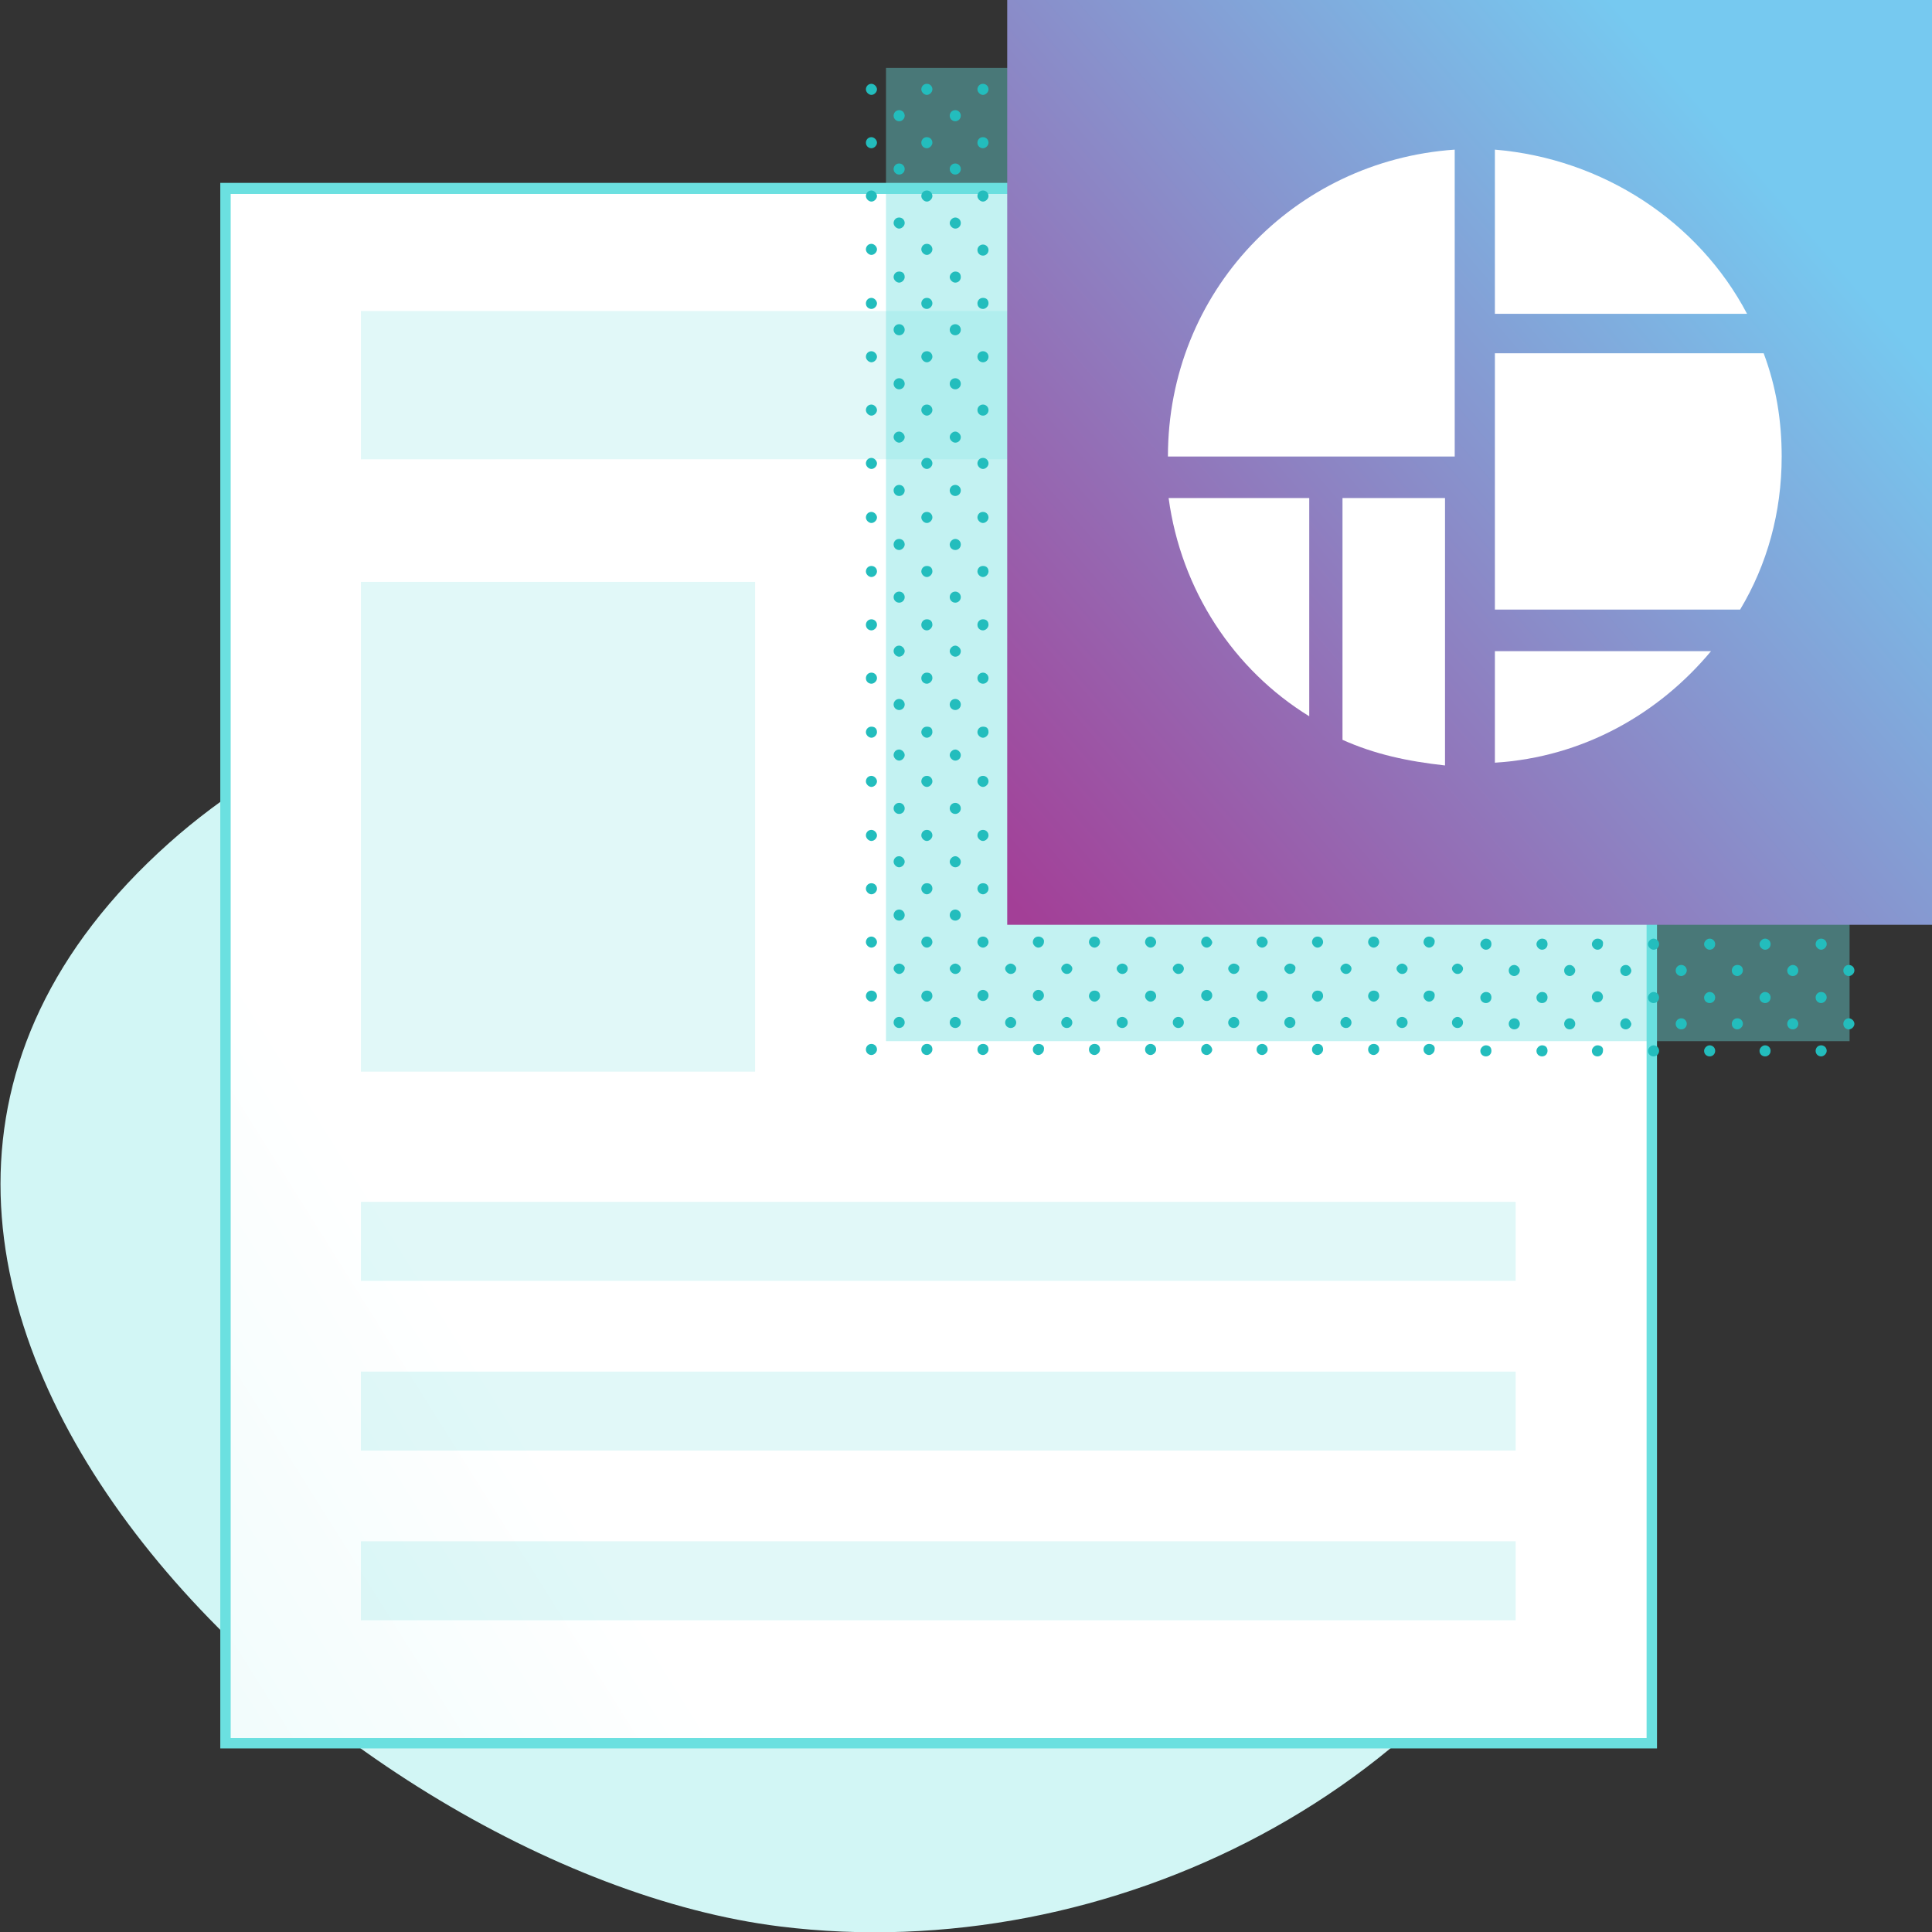 <?xml version="1.0" encoding="utf-8"?>
<!-- Generator: Adobe Illustrator 22.1.0, SVG Export Plug-In . SVG Version: 6.00 Build 0)  -->
<svg version="1.1" id="Layer_1" xmlns="http://www.w3.org/2000/svg" xmlns:xlink="http://www.w3.org/1999/xlink" x="0px" y="0px"
	 viewBox="0 0 278.9 278.9" style="enable-background:new 0 0 278.9 278.9;" xml:space="preserve">
<rect x="0" y="0" width="278.9" height="278.9" fill="#333333" stroke="none"/>
<style type="text/css">
	.st0{fill:#D2F6F5;}
	.st1{fill:url(#SVGID_1_);}
	.st2{fill:#6BE0E0;}
	.st3{opacity:0.2;fill:#6BE0E0;enable-background:new    ;}
	.st4{opacity:0.4;fill:#6BE0E0;enable-background:new    ;}
	.st5{fill:#23BDBD;}
	.st6{fill:url(#SVGID_2_);}
	.st7{fill:#FFFFFF;}
</style>
<path class="st0" d="M226.9,137.5c-13.9-27-41-47.2-74.5-50.3c-40-3.8-97.2,7-128,34.5c-68.8,61.4,23.6,148.4,88.2,156.4
	c47.5,5.9,98.5-19.6,117.4-64.6C240.8,187.3,238.4,160,226.9,137.5L226.9,137.5z"/>
<linearGradient id="SVGID_1_" gradientUnits="userSpaceOnUse" x1="-109.587" y1="32.081" x2="82.413" y2="-88.419" gradientTransform="matrix(1 0 0 1 0 261.018)">
	<stop  offset="6.284050e-02" style="stop-color:#D4F6F6"/>
	<stop  offset="0.899" style="stop-color:#FFFFFF"/>
</linearGradient>
<path class="st1" d="M32.6,27h205.9v224.5H32.6L32.6,27z"/>
<path class="st2" d="M239.2,252.4H31.8v-226h207.4V252.4z M33.3,250.9h204.4V28H33.3V250.9z"/>
<path class="st3" d="M52.1,44.9h97.1v21.4H52.1V44.9z"/>
<path class="st3" d="M52.1,173.5h166.7v11.4H52.1L52.1,173.5z"/>
<path class="st3" d="M52.1,198h166.7v11.4H52.1L52.1,198z"/>
<path class="st3" d="M52.1,222.5h166.7v11.4H52.1L52.1,222.5z"/>
<path class="st3" d="M52.1,84H109v70.7H52.1V84z"/>
<path class="st4" d="M127.9,9.8H267v140.5H127.9L127.9,9.8z"/>
<g>
	<path class="st5" d="M141.9,19.8c-0.5,0-0.8,0.4-0.8,0.8c0,0.5,0.4,0.8,0.8,0.8s0.8-0.4,0.8-0.8S142.4,19.8,141.9,19.8z"/>
	<path class="st5" d="M133.8,19.8c-0.5,0-0.8,0.4-0.8,0.8c0,0.5,0.4,0.8,0.8,0.8s0.8-0.4,0.8-0.8S134.3,19.8,133.8,19.8z"/>
	<ellipse class="st5" cx="129.8" cy="24.4" rx="0.8" ry="0.8"/>
	<ellipse class="st5" cx="137.9" cy="24.4" rx="0.8" ry="0.8"/>
	<ellipse class="st5" cx="129.8" cy="16.7" rx="0.8" ry="0.8"/>
	<ellipse class="st5" cx="137.9" cy="16.7" rx="0.8" ry="0.8"/>
	<path class="st5" d="M125.8,19.8c-0.5,0-0.8,0.4-0.8,0.8c0,0.5,0.4,0.8,0.8,0.8s0.8-0.4,0.8-0.8S126.2,19.8,125.8,19.8z"/>
	<path class="st5" d="M141.9,12.1c-0.5,0-0.8,0.4-0.8,0.8s0.4,0.8,0.8,0.8s0.8-0.4,0.8-0.8S142.4,12.1,141.9,12.1z"/>
	<path class="st5" d="M133.8,12.1c-0.5,0-0.8,0.4-0.8,0.8s0.4,0.8,0.8,0.8s0.8-0.4,0.8-0.8S134.3,12.1,133.8,12.1z"/>
	<path class="st5" d="M125.8,12.1c-0.5,0-0.8,0.4-0.8,0.8s0.4,0.8,0.8,0.8s0.8-0.4,0.8-0.8S126.2,12.1,125.8,12.1z"/>
	<ellipse class="st5" cx="141.9" cy="36.1" rx="0.8" ry="0.8"/>
	<path class="st5" d="M133.8,35.2c-0.5,0-0.8,0.4-0.8,0.8s0.4,0.8,0.8,0.8s0.8-0.4,0.8-0.8S134.3,35.2,133.8,35.2z"/>
	<path class="st5" d="M129.8,39.2c-0.5,0-0.8,0.4-0.8,0.8s0.4,0.8,0.8,0.8s0.8-0.4,0.8-0.8C130.6,39.4,130.2,39.2,129.8,39.2z"/>
	<path class="st5" d="M137.9,39.2c-0.4,0-0.8,0.4-0.8,0.8s0.4,0.8,0.8,0.8c0.5,0,0.8-0.4,0.8-0.8C138.7,39.4,138.3,39.2,137.9,39.2z
		"/>
	<path class="st5" d="M129.8,31.4c-0.5,0-0.8,0.4-0.8,0.8s0.4,0.8,0.8,0.8s0.8-0.4,0.8-0.8C130.6,31.7,130.2,31.4,129.8,31.4z"/>
	<path class="st5" d="M137.9,31.4c-0.4,0-0.8,0.4-0.8,0.8s0.4,0.8,0.8,0.8c0.5,0,0.8-0.4,0.8-0.8C138.7,31.7,138.3,31.4,137.9,31.4z
		"/>
	<path class="st5" d="M125.8,35.2c-0.5,0-0.8,0.4-0.8,0.8s0.4,0.8,0.8,0.8s0.8-0.4,0.8-0.8S126.2,35.2,125.8,35.2z"/>
	<path class="st5" d="M141.9,27.5c-0.5,0-0.8,0.4-0.8,0.8s0.4,0.8,0.8,0.8s0.8-0.4,0.8-0.8S142.4,27.5,141.9,27.5z"/>
	<path class="st5" d="M133.8,27.5c-0.5,0-0.8,0.4-0.8,0.8s0.4,0.8,0.8,0.8s0.8-0.4,0.8-0.8S134.3,27.5,133.8,27.5z"/>
	<path class="st5" d="M125.8,27.5c-0.5,0-0.8,0.4-0.8,0.8s0.4,0.8,0.8,0.8s0.8-0.4,0.8-0.8S126.2,27.5,125.8,27.5z"/>
	<ellipse class="st5" cx="141.9" cy="51.5" rx="0.8" ry="0.8"/>
	<path class="st5" d="M133.8,50.7c-0.5,0-0.8,0.4-0.8,0.8s0.4,0.8,0.8,0.8s0.8-0.4,0.8-0.8S134.3,50.7,133.8,50.7z"/>
	<ellipse class="st5" cx="129.8" cy="55.4" rx="0.8" ry="0.8"/>
	<ellipse class="st5" cx="137.9" cy="55.4" rx="0.8" ry="0.8"/>
	<ellipse class="st5" cx="129.8" cy="47.6" rx="0.8" ry="0.8"/>
	<ellipse class="st5" cx="137.9" cy="47.6" rx="0.8" ry="0.8"/>
	<path class="st5" d="M125.8,50.7c-0.5,0-0.8,0.4-0.8,0.8s0.4,0.8,0.8,0.8s0.8-0.4,0.8-0.8S126.2,50.7,125.8,50.7z"/>
	<path class="st5" d="M141.9,43c-0.5,0-0.8,0.4-0.8,0.8c0,0.5,0.4,0.8,0.8,0.8s0.8-0.4,0.8-0.8C142.7,43.3,142.4,43,141.9,43z"/>
	<path class="st5" d="M133.8,43c-0.5,0-0.8,0.4-0.8,0.8c0,0.5,0.4,0.8,0.8,0.8s0.8-0.4,0.8-0.8S134.3,43,133.8,43z"/>
	<path class="st5" d="M125.8,43c-0.5,0-0.8,0.4-0.8,0.8c0,0.5,0.4,0.8,0.8,0.8s0.8-0.4,0.8-0.8S126.2,43,125.8,43z"/>
	<path class="st5" d="M141.9,66.1c-0.5,0-0.8,0.4-0.8,0.8s0.4,0.8,0.8,0.8s0.8-0.4,0.8-0.8S142.4,66.1,141.9,66.1z"/>
	<path class="st5" d="M133.8,66.1c-0.5,0-0.8,0.4-0.8,0.8s0.4,0.8,0.8,0.8s0.8-0.4,0.8-0.8S134.3,66.1,133.8,66.1z"/>
	<ellipse class="st5" cx="129.8" cy="70.8" rx="0.8" ry="0.8"/>
	<ellipse class="st5" cx="137.9" cy="70.8" rx="0.8" ry="0.8"/>
	<path class="st5" d="M129.8,62.3c-0.5,0-0.8,0.4-0.8,0.8s0.4,0.8,0.8,0.8s0.8-0.4,0.8-0.8S130.2,62.3,129.8,62.3z"/>
	<path class="st5" d="M137.9,62.3c-0.4,0-0.8,0.4-0.8,0.8s0.4,0.8,0.8,0.8c0.5,0,0.8-0.4,0.8-0.8S138.3,62.3,137.9,62.3z"/>
	<path class="st5" d="M125.8,66.1c-0.5,0-0.8,0.4-0.8,0.8s0.4,0.8,0.8,0.8s0.8-0.4,0.8-0.8S126.2,66.1,125.8,66.1z"/>
	<ellipse class="st5" cx="141.9" cy="59.2" rx="0.8" ry="0.8"/>
	<path class="st5" d="M133.8,58.4c-0.5,0-0.8,0.4-0.8,0.8s0.4,0.8,0.8,0.8s0.8-0.4,0.8-0.8S134.3,58.4,133.8,58.4z"/>
	<path class="st5" d="M125.8,58.4c-0.5,0-0.8,0.4-0.8,0.8s0.4,0.8,0.8,0.8s0.8-0.4,0.8-0.8S126.2,58.4,125.8,58.4z"/>
	<path class="st5" d="M141.9,81.7c-0.5,0-0.8,0.4-0.8,0.8s0.4,0.8,0.8,0.8s0.8-0.4,0.8-0.8C142.7,82,142.4,81.7,141.9,81.7z"/>
	<path class="st5" d="M133.8,81.7c-0.5,0-0.8,0.4-0.8,0.8s0.4,0.8,0.8,0.8s0.8-0.4,0.8-0.8C134.6,82,134.3,81.7,133.8,81.7z"/>
	<ellipse class="st5" cx="129.8" cy="86.2" rx="0.8" ry="0.8"/>
	<ellipse class="st5" cx="137.9" cy="86.2" rx="0.8" ry="0.8"/>
	<path class="st5" d="M129.8,77.8c-0.5,0-0.8,0.4-0.8,0.8c0,0.5,0.4,0.8,0.8,0.8s0.8-0.4,0.8-0.8C130.6,78.1,130.2,77.8,129.8,77.8z
		"/>
	<path class="st5" d="M137.9,77.8c-0.4,0-0.8,0.4-0.8,0.8c0,0.5,0.4,0.8,0.8,0.8c0.5,0,0.8-0.4,0.8-0.8
		C138.7,78.1,138.3,77.8,137.9,77.8z"/>
	<path class="st5" d="M125.8,81.7c-0.5,0-0.8,0.4-0.8,0.8s0.4,0.8,0.8,0.8s0.8-0.4,0.8-0.8C126.6,82,126.2,81.7,125.8,81.7z"/>
	<path class="st5" d="M141.9,73.9c-0.5,0-0.8,0.4-0.8,0.8s0.4,0.8,0.8,0.8s0.8-0.4,0.8-0.8S142.4,73.9,141.9,73.9z"/>
	<path class="st5" d="M133.8,73.9c-0.5,0-0.8,0.4-0.8,0.8s0.4,0.8,0.8,0.8s0.8-0.4,0.8-0.8S134.3,73.9,133.8,73.9z"/>
	<path class="st5" d="M125.8,73.9c-0.5,0-0.8,0.4-0.8,0.8s0.4,0.8,0.8,0.8s0.8-0.4,0.8-0.8S126.2,73.9,125.8,73.9z"/>
	<path class="st5" d="M141.9,104.9c-0.5,0-0.8,0.4-0.8,0.8s0.4,0.8,0.8,0.8s0.8-0.4,0.8-0.8C142.7,105.1,142.4,104.9,141.9,104.9z"
		/>
	<path class="st5" d="M133.8,104.9c-0.5,0-0.8,0.4-0.8,0.8s0.4,0.8,0.8,0.8s0.8-0.4,0.8-0.8C134.6,105.1,134.3,104.9,133.8,104.9z"
		/>
	<ellipse class="st5" cx="141.9" cy="97.9" rx="0.8" ry="0.8"/>
	<path class="st5" d="M133.8,97.1c-0.5,0-0.8,0.4-0.8,0.8c0,0.5,0.4,0.8,0.8,0.8s0.8-0.4,0.8-0.8C134.6,97.4,134.3,97.1,133.8,97.1z
		"/>
	<ellipse class="st5" cx="129.8" cy="101.7" rx="0.8" ry="0.8"/>
	<ellipse class="st5" cx="137.9" cy="101.7" rx="0.8" ry="0.8"/>
	<path class="st5" d="M129.8,93.2c-0.5,0-0.8,0.4-0.8,0.8s0.4,0.8,0.8,0.8s0.8-0.4,0.8-0.8S130.2,93.2,129.8,93.2z"/>
	<path class="st5" d="M137.9,93.2c-0.4,0-0.8,0.4-0.8,0.8s0.4,0.8,0.8,0.8c0.5,0,0.8-0.4,0.8-0.8S138.3,93.2,137.9,93.2z"/>
	<path class="st5" d="M125.8,104.9c-0.5,0-0.8,0.4-0.8,0.8s0.4,0.8,0.8,0.8s0.8-0.4,0.8-0.8C126.6,105.1,126.2,104.9,125.8,104.9z"
		/>
	<path class="st5" d="M125.8,97.1c-0.5,0-0.8,0.4-0.8,0.8c0,0.5,0.4,0.8,0.8,0.8s0.8-0.4,0.8-0.8C126.6,97.4,126.2,97.1,125.8,97.1z
		"/>
	<path class="st5" d="M141.9,89.4c-0.5,0-0.8,0.4-0.8,0.8c0,0.5,0.4,0.8,0.8,0.8s0.8-0.4,0.8-0.8C142.7,89.7,142.4,89.4,141.9,89.4z
		"/>
	<path class="st5" d="M133.8,89.4c-0.5,0-0.8,0.4-0.8,0.8c0,0.5,0.4,0.8,0.8,0.8s0.8-0.4,0.8-0.8C134.6,89.7,134.3,89.4,133.8,89.4z
		"/>
	<path class="st5" d="M125.8,89.4c-0.5,0-0.8,0.4-0.8,0.8c0,0.5,0.4,0.8,0.8,0.8s0.8-0.4,0.8-0.8C126.6,89.7,126.2,89.4,125.8,89.4z
		"/>
	<path class="st5" d="M210.4,146.8c-0.4,0-0.8,0.4-0.8,0.8c0,0.5,0.4,0.8,0.8,0.8c0.5,0,0.8-0.4,0.8-0.8S210.8,146.8,210.4,146.8z"
		/>
	<path class="st5" d="M210.4,139.1c-0.4,0-0.8,0.4-0.8,0.7c0,0.4,0.4,0.8,0.8,0.8c0.5,0,0.8-0.4,0.8-0.8
		C211.2,139.5,210.8,139.1,210.4,139.1z"/>
	<path class="st5" d="M206.3,150.7c-0.5,0-0.8,0.4-0.8,0.8c0,0.5,0.4,0.8,0.8,0.8s0.8-0.4,0.8-0.8
		C207.2,151,206.8,150.7,206.3,150.7z"/>
	<path class="st5" d="M198.3,150.7c-0.5,0-0.8,0.4-0.8,0.8c0,0.5,0.4,0.8,0.8,0.8s0.8-0.4,0.8-0.8
		C199.1,151,198.8,150.7,198.3,150.7z"/>
	<path class="st5" d="M206.3,143c-0.5,0-0.8,0.4-0.8,0.8s0.4,0.8,0.8,0.8s0.8-0.4,0.8-0.8C207.2,143.3,206.8,143,206.3,143z"/>
	<path class="st5" d="M198.3,143c-0.5,0-0.8,0.4-0.8,0.8s0.4,0.8,0.8,0.8s0.8-0.4,0.8-0.8C199.1,143.3,198.8,143,198.3,143z"/>
	<path class="st5" d="M194.3,146.8c-0.4,0-0.8,0.4-0.8,0.8c0,0.5,0.4,0.8,0.8,0.8c0.5,0,0.8-0.4,0.8-0.8S194.7,146.8,194.3,146.8z"
		/>
	<ellipse class="st5" cx="202.4" cy="147.6" rx="0.8" ry="0.8"/>
	<path class="st5" d="M194.3,139.1c-0.4,0-0.8,0.4-0.8,0.7c0,0.4,0.4,0.8,0.8,0.8c0.5,0,0.8-0.4,0.8-0.8
		C195.1,139.5,194.7,139.1,194.3,139.1z"/>
	<path class="st5" d="M202.4,139.1c-0.4,0-0.8,0.4-0.8,0.7c0,0.4,0.4,0.8,0.8,0.8c0.5,0,0.8-0.4,0.8-0.8
		C203.2,139.5,202.8,139.1,202.4,139.1z"/>
	<path class="st5" d="M206.3,135.2c-0.5,0-0.8,0.4-0.8,0.8s0.4,0.8,0.8,0.8s0.8-0.4,0.8-0.8C207.2,135.6,206.8,135.2,206.3,135.2z"
		/>
	<path class="st5" d="M198.3,135.2c-0.5,0-0.8,0.4-0.8,0.8s0.4,0.8,0.8,0.8s0.8-0.4,0.8-0.8S198.8,135.2,198.3,135.2z"/>
	<path class="st5" d="M190.2,150.7c-0.5,0-0.8,0.4-0.8,0.8c0,0.5,0.4,0.8,0.8,0.8s0.8-0.4,0.8-0.8C191,151,190.7,150.7,190.2,150.7z
		"/>
	<path class="st5" d="M182.2,150.7c-0.5,0-0.8,0.4-0.8,0.8c0,0.5,0.4,0.8,0.8,0.8s0.8-0.4,0.8-0.8C183,151,182.6,150.7,182.2,150.7z
		"/>
	<path class="st5" d="M190.2,143c-0.5,0-0.8,0.4-0.8,0.8s0.4,0.8,0.8,0.8s0.8-0.4,0.8-0.8C191,143.3,190.7,143,190.2,143z"/>
	<path class="st5" d="M182.2,143c-0.5,0-0.8,0.4-0.8,0.8s0.4,0.8,0.8,0.8s0.8-0.4,0.8-0.8C183,143.3,182.6,143,182.2,143z"/>
	<path class="st5" d="M178.1,146.8c-0.4,0-0.8,0.4-0.8,0.8c0,0.5,0.4,0.8,0.8,0.8c0.5,0,0.8-0.4,0.8-0.8S178.6,146.8,178.1,146.8z"
		/>
	<ellipse class="st5" cx="186.2" cy="147.6" rx="0.8" ry="0.8"/>
	<path class="st5" d="M178.1,139.1c-0.4,0-0.8,0.4-0.8,0.7c0,0.4,0.4,0.8,0.8,0.8c0.5,0,0.8-0.4,0.8-0.8
		C179,139.5,178.6,139.1,178.1,139.1z"/>
	<path class="st5" d="M186.2,139.1c-0.4,0-0.8,0.4-0.8,0.7c0,0.4,0.4,0.8,0.8,0.8c0.5,0,0.8-0.4,0.8-0.8
		C187.1,139.5,186.7,139.1,186.2,139.1z"/>
	<path class="st5" d="M190.2,135.2c-0.5,0-0.8,0.4-0.8,0.8s0.4,0.8,0.8,0.8s0.8-0.4,0.8-0.8S190.7,135.2,190.2,135.2z"/>
	<path class="st5" d="M182.2,135.2c-0.5,0-0.8,0.4-0.8,0.8s0.4,0.8,0.8,0.8s0.8-0.4,0.8-0.8S182.6,135.2,182.2,135.2z"/>
	<path class="st5" d="M174.2,150.7c-0.5,0-0.8,0.4-0.8,0.8c0,0.5,0.4,0.8,0.8,0.8s0.8-0.4,0.8-0.8
		C174.9,151,174.5,150.7,174.2,150.7z"/>
	<path class="st5" d="M166.1,150.7c-0.5,0-0.8,0.4-0.8,0.8c0,0.5,0.4,0.8,0.8,0.8s0.8-0.4,0.8-0.8
		C166.9,151,166.5,150.7,166.1,150.7z"/>
	<ellipse class="st5" cx="174.2" cy="143.7" rx="0.8" ry="0.8"/>
	<path class="st5" d="M166.1,143c-0.5,0-0.8,0.4-0.8,0.8s0.4,0.8,0.8,0.8s0.8-0.4,0.8-0.8C166.9,143.3,166.5,143,166.1,143z"/>
	<ellipse class="st5" cx="162" cy="147.6" rx="0.8" ry="0.8"/>
	<ellipse class="st5" cx="170.1" cy="147.6" rx="0.8" ry="0.8"/>
	<path class="st5" d="M162,139.1c-0.4,0-0.8,0.4-0.8,0.7c0,0.4,0.4,0.8,0.8,0.8c0.5,0,0.8-0.4,0.8-0.8
		C162.8,139.5,162.5,139.1,162,139.1z"/>
	<path class="st5" d="M170.1,139.1c-0.4,0-0.8,0.4-0.8,0.7c0,0.4,0.4,0.8,0.8,0.8c0.5,0,0.8-0.4,0.8-0.8
		C170.9,139.5,170.6,139.1,170.1,139.1z"/>
	<path class="st5" d="M174.2,135.2c-0.5,0-0.8,0.4-0.8,0.8s0.4,0.8,0.8,0.8s0.8-0.4,0.8-0.8C174.9,135.6,174.5,135.2,174.2,135.2z"
		/>
	<path class="st5" d="M166.1,135.2c-0.5,0-0.8,0.4-0.8,0.8s0.4,0.8,0.8,0.8s0.8-0.4,0.8-0.8S166.5,135.2,166.1,135.2z"/>
	<path class="st5" d="M158,150.7c-0.5,0-0.8,0.4-0.8,0.8c0,0.5,0.4,0.8,0.8,0.8s0.8-0.4,0.8-0.8C158.8,151,158.5,150.7,158,150.7z"
		/>
	<path class="st5" d="M149.9,150.7c-0.5,0-0.8,0.4-0.8,0.8c0,0.5,0.4,0.8,0.8,0.8s0.8-0.4,0.8-0.8
		C150.8,151,150.4,150.7,149.9,150.7z"/>
	<path class="st5" d="M158,143c-0.5,0-0.8,0.4-0.8,0.8s0.4,0.8,0.8,0.8s0.8-0.4,0.8-0.8C158.8,143.3,158.5,143,158,143z"/>
	<ellipse class="st5" cx="149.9" cy="143.7" rx="0.8" ry="0.8"/>
	<path class="st5" d="M145.9,146.8c-0.4,0-0.8,0.4-0.8,0.8c0,0.5,0.4,0.8,0.8,0.8c0.5,0,0.8-0.4,0.8-0.8S146.3,146.8,145.9,146.8z"
		/>
	<path class="st5" d="M154,146.8c-0.4,0-0.8,0.4-0.8,0.8c0,0.5,0.4,0.8,0.8,0.8c0.5,0,0.8-0.4,0.8-0.8S154.4,146.8,154,146.8z"/>
	<path class="st5" d="M145.9,139.1c-0.4,0-0.8,0.4-0.8,0.7c0,0.4,0.4,0.8,0.8,0.8c0.5,0,0.8-0.4,0.8-0.8
		C146.7,139.5,146.3,139.1,145.9,139.1z"/>
	<path class="st5" d="M154,139.1c-0.4,0-0.8,0.4-0.8,0.7c0,0.4,0.4,0.8,0.8,0.8c0.5,0,0.8-0.4,0.8-0.8
		C154.8,139.5,154.4,139.1,154,139.1z"/>
	<path class="st5" d="M158,135.2c-0.5,0-0.8,0.4-0.8,0.8s0.4,0.8,0.8,0.8s0.8-0.4,0.8-0.8S158.5,135.2,158,135.2z"/>
	<path class="st5" d="M149.9,135.2c-0.5,0-0.8,0.4-0.8,0.8s0.4,0.8,0.8,0.8s0.8-0.4,0.8-0.8C150.8,135.6,150.4,135.2,149.9,135.2z"
		/>
	<path class="st5" d="M141.9,112c-0.5,0-0.8,0.4-0.8,0.8s0.4,0.8,0.8,0.8s0.8-0.4,0.8-0.8S142.4,112,141.9,112z"/>
	<path class="st5" d="M133.8,112c-0.5,0-0.8,0.4-0.8,0.8s0.4,0.8,0.8,0.8s0.8-0.4,0.8-0.8S134.3,112,133.8,112z"/>
	<ellipse class="st5" cx="129.8" cy="116.7" rx="0.8" ry="0.8"/>
	<ellipse class="st5" cx="137.9" cy="116.7" rx="0.8" ry="0.8"/>
	<path class="st5" d="M129.8,108.2c-0.5,0-0.8,0.4-0.8,0.8s0.4,0.8,0.8,0.8s0.8-0.4,0.8-0.8S130.2,108.2,129.8,108.2z"/>
	<path class="st5" d="M137.9,108.2c-0.4,0-0.8,0.4-0.8,0.8s0.4,0.8,0.8,0.8c0.5,0,0.8-0.4,0.8-0.8S138.3,108.2,137.9,108.2z"/>
	<path class="st5" d="M125.8,112c-0.5,0-0.8,0.4-0.8,0.8s0.4,0.8,0.8,0.8s0.8-0.4,0.8-0.8S126.2,112,125.8,112z"/>
	<path class="st5" d="M141.9,127.5c-0.5,0-0.8,0.4-0.8,0.8c0,0.4,0.4,0.8,0.8,0.8s0.8-0.4,0.8-0.8
		C142.7,127.8,142.4,127.5,141.9,127.5z"/>
	<path class="st5" d="M133.8,127.5c-0.5,0-0.8,0.4-0.8,0.8c0,0.4,0.4,0.8,0.8,0.8s0.8-0.4,0.8-0.8
		C134.6,127.8,134.3,127.5,133.8,127.5z"/>
	<ellipse class="st5" cx="129.8" cy="132.1" rx="0.8" ry="0.8"/>
	<ellipse class="st5" cx="137.9" cy="132.1" rx="0.8" ry="0.8"/>
	<path class="st5" d="M129.8,123.6c-0.5,0-0.8,0.4-0.8,0.8s0.4,0.8,0.8,0.8s0.8-0.4,0.8-0.8S130.2,123.6,129.8,123.6z"/>
	<path class="st5" d="M137.9,123.6c-0.4,0-0.8,0.4-0.8,0.8s0.4,0.8,0.8,0.8c0.5,0,0.8-0.4,0.8-0.8S138.3,123.6,137.9,123.6z"/>
	<path class="st5" d="M125.8,127.5c-0.5,0-0.8,0.4-0.8,0.8c0,0.4,0.4,0.8,0.8,0.8s0.8-0.4,0.8-0.8
		C126.6,127.8,126.2,127.5,125.8,127.5z"/>
	<path class="st5" d="M141.9,119.8c-0.5,0-0.8,0.4-0.8,0.8s0.4,0.8,0.8,0.8s0.8-0.4,0.8-0.8S142.4,119.8,141.9,119.8z"/>
	<path class="st5" d="M133.8,119.8c-0.5,0-0.8,0.4-0.8,0.8s0.4,0.8,0.8,0.8s0.8-0.4,0.8-0.8S134.3,119.8,133.8,119.8z"/>
	<path class="st5" d="M125.8,119.8c-0.5,0-0.8,0.4-0.8,0.8s0.4,0.8,0.8,0.8s0.8-0.4,0.8-0.8S126.2,119.8,125.8,119.8z"/>
	<path class="st5" d="M141.9,150.7c-0.5,0-0.8,0.4-0.8,0.8c0,0.5,0.4,0.8,0.8,0.8s0.8-0.4,0.8-0.8
		C142.7,151,142.4,150.7,141.9,150.7z"/>
	<path class="st5" d="M133.8,150.7c-0.5,0-0.8,0.4-0.8,0.8c0,0.5,0.4,0.8,0.8,0.8s0.8-0.4,0.8-0.8
		C134.6,151,134.3,150.7,133.8,150.7z"/>
	<ellipse class="st5" cx="141.9" cy="143.7" rx="0.8" ry="0.8"/>
	<path class="st5" d="M133.8,143c-0.5,0-0.8,0.4-0.8,0.8s0.4,0.8,0.8,0.8s0.8-0.4,0.8-0.8C134.6,143.3,134.3,143,133.8,143z"/>
	<ellipse class="st5" cx="129.8" cy="147.6" rx="0.8" ry="0.8"/>
	<ellipse class="st5" cx="137.9" cy="147.6" rx="0.8" ry="0.8"/>
	<path class="st5" d="M129.8,139.1c-0.5,0-0.8,0.4-0.8,0.7c0,0.4,0.4,0.8,0.8,0.8s0.8-0.4,0.8-0.8
		C130.7,139.5,130.2,139.1,129.8,139.1z"/>
	<path class="st5" d="M137.9,139.1c-0.4,0-0.8,0.4-0.8,0.7c0,0.4,0.4,0.8,0.8,0.8c0.5,0,0.8-0.4,0.8-0.8
		C138.7,139.5,138.3,139.1,137.9,139.1z"/>
	<path class="st5" d="M125.8,150.7c-0.5,0-0.8,0.4-0.8,0.8c0,0.5,0.4,0.8,0.8,0.8s0.8-0.4,0.8-0.8
		C126.6,151,126.2,150.7,125.8,150.7z"/>
	<path class="st5" d="M125.8,143c-0.5,0-0.8,0.4-0.8,0.8s0.4,0.8,0.8,0.8s0.8-0.4,0.8-0.8C126.6,143.3,126.2,143,125.8,143z"/>
	<path class="st5" d="M141.9,135.2c-0.5,0-0.8,0.4-0.8,0.8s0.4,0.8,0.8,0.8s0.8-0.4,0.8-0.8S142.4,135.2,141.9,135.2z"/>
	<path class="st5" d="M133.8,135.2c-0.5,0-0.8,0.4-0.8,0.8s0.4,0.8,0.8,0.8s0.8-0.4,0.8-0.8S134.3,135.2,133.8,135.2z"/>
	<path class="st5" d="M125.8,135.2c-0.5,0-0.8,0.4-0.8,0.8s0.4,0.8,0.8,0.8s0.8-0.4,0.8-0.8S126.2,135.2,125.8,135.2z"/>
	<path class="st5" d="M266.9,147c-0.5,0-0.8,0.4-0.8,0.8c0,0.5,0.4,0.8,0.8,0.8s0.8-0.4,0.8-0.8S267.3,147,266.9,147z"/>
	<path class="st5" d="M266.9,139.3c-0.5,0-0.8,0.4-0.8,0.8c0,0.5,0.4,0.8,0.8,0.8s0.8-0.4,0.8-0.8
		C267.7,139.6,267.3,139.3,266.9,139.3z"/>
	<path class="st5" d="M262.9,150.9c-0.5,0-0.8,0.4-0.8,0.8c0,0.5,0.4,0.8,0.8,0.8s0.8-0.4,0.8-0.8
		C263.7,151.2,263.3,150.9,262.9,150.9z"/>
	<path class="st5" d="M254.8,150.9c-0.4,0-0.8,0.4-0.8,0.8c0,0.5,0.4,0.8,0.8,0.8c0.5,0,0.8-0.4,0.8-0.8
		C255.6,151.2,255.2,150.9,254.8,150.9z"/>
	<path class="st5" d="M262.9,143.2c-0.5,0-0.8,0.4-0.8,0.8c0,0.5,0.4,0.8,0.8,0.8s0.8-0.4,0.8-0.8
		C263.7,143.5,263.3,143.2,262.9,143.2z"/>
	<path class="st5" d="M254.8,143.2c-0.4,0-0.8,0.4-0.8,0.8c0,0.5,0.4,0.8,0.8,0.8c0.5,0,0.8-0.4,0.8-0.8
		C255.6,143.5,255.2,143.2,254.8,143.2z"/>
	<path class="st5" d="M250.8,147c-0.5,0-0.8,0.4-0.8,0.8c0,0.5,0.4,0.8,0.8,0.8s0.8-0.4,0.8-0.8S251.3,147,250.8,147z"/>
	<ellipse class="st5" cx="258.8" cy="147.8" rx="0.8" ry="0.8"/>
	<path class="st5" d="M250.8,139.3c-0.5,0-0.8,0.4-0.8,0.8c0,0.5,0.4,0.8,0.8,0.8s0.8-0.4,0.8-0.8
		C251.6,139.6,251.3,139.3,250.8,139.3z"/>
	<path class="st5" d="M258.8,139.3c-0.4,0-0.8,0.4-0.8,0.8c0,0.5,0.4,0.8,0.8,0.8c0.5,0,0.8-0.4,0.8-0.8S259.3,139.3,258.8,139.3z"
		/>
	<path class="st5" d="M262.9,135.5c-0.5,0-0.8,0.4-0.8,0.8s0.4,0.8,0.8,0.8s0.8-0.4,0.8-0.8C263.7,135.8,263.3,135.5,262.9,135.5z"
		/>
	<path class="st5" d="M254.8,135.5c-0.4,0-0.8,0.4-0.8,0.8s0.4,0.8,0.8,0.8c0.5,0,0.8-0.4,0.8-0.8
		C255.6,135.8,255.2,135.5,254.8,135.5z"/>
	<path class="st5" d="M246.8,150.9c-0.4,0-0.8,0.4-0.8,0.8c0,0.5,0.4,0.8,0.8,0.8c0.5,0,0.8-0.4,0.8-0.8
		C247.6,151.2,247.2,150.9,246.8,150.9z"/>
	<path class="st5" d="M238.7,150.9c-0.4,0-0.8,0.4-0.8,0.8c0,0.5,0.4,0.8,0.8,0.8c0.5,0,0.8-0.4,0.8-0.8
		C239.5,151.2,239.1,150.9,238.7,150.9z"/>
	<path class="st5" d="M246.8,143.2c-0.4,0-0.8,0.4-0.8,0.8c0,0.5,0.4,0.8,0.8,0.8c0.5,0,0.8-0.4,0.8-0.8
		C247.6,143.5,247.2,143.2,246.8,143.2z"/>
	<path class="st5" d="M238.7,143.2c-0.4,0-0.8,0.4-0.8,0.8c0,0.5,0.4,0.8,0.8,0.8c0.5,0,0.8-0.4,0.8-0.8
		C239.5,143.5,239.1,143.2,238.7,143.2z"/>
	<path class="st5" d="M234.7,147c-0.5,0-0.8,0.4-0.8,0.8c0,0.5,0.4,0.8,0.8,0.8s0.8-0.4,0.8-0.8C235.4,147.4,235.1,147,234.7,147z"
		/>
	<ellipse class="st5" cx="242.7" cy="147.8" rx="0.8" ry="0.8"/>
	<path class="st5" d="M234.7,139.3c-0.5,0-0.8,0.4-0.8,0.8c0,0.5,0.4,0.8,0.8,0.8s0.8-0.4,0.8-0.8
		C235.4,139.6,235.1,139.3,234.7,139.3z"/>
	<path class="st5" d="M242.7,139.3c-0.5,0-0.8,0.4-0.8,0.8c0,0.5,0.4,0.8,0.8,0.8s0.8-0.4,0.8-0.8S243.2,139.3,242.7,139.3z"/>
	<path class="st5" d="M246.8,135.5c-0.4,0-0.8,0.4-0.8,0.8s0.4,0.8,0.8,0.8c0.5,0,0.8-0.4,0.8-0.8
		C247.6,135.8,247.2,135.5,246.8,135.5z"/>
	<path class="st5" d="M238.7,135.5c-0.4,0-0.8,0.4-0.8,0.8s0.4,0.8,0.8,0.8c0.5,0,0.8-0.4,0.8-0.8
		C239.5,135.8,239.1,135.5,238.7,135.5z"/>
	<path class="st5" d="M230.6,150.9c-0.4,0-0.8,0.4-0.8,0.8c0,0.5,0.4,0.8,0.8,0.8c0.5,0,0.8-0.4,0.8-0.8
		C231.5,151.2,231.1,150.9,230.6,150.9z"/>
	<path class="st5" d="M222.6,150.9c-0.4,0-0.8,0.4-0.8,0.8c0,0.5,0.4,0.8,0.8,0.8c0.5,0,0.8-0.4,0.8-0.8
		C223.4,151.2,223.1,150.9,222.6,150.9z"/>
	<ellipse class="st5" cx="230.6" cy="143.9" rx="0.8" ry="0.8"/>
	<path class="st5" d="M222.6,143.2c-0.4,0-0.8,0.4-0.8,0.8c0,0.5,0.4,0.8,0.8,0.8c0.5,0,0.8-0.4,0.8-0.8
		C223.4,143.5,223.1,143.2,222.6,143.2z"/>
	<ellipse class="st5" cx="218.6" cy="147.8" rx="0.8" ry="0.8"/>
	<ellipse class="st5" cx="226.6" cy="147.8" rx="0.8" ry="0.8"/>
	<path class="st5" d="M218.6,139.3c-0.5,0-0.8,0.4-0.8,0.8c0,0.5,0.4,0.8,0.8,0.8s0.8-0.4,0.8-0.8S219,139.3,218.6,139.3z"/>
	<path class="st5" d="M226.6,139.3c-0.5,0-0.8,0.4-0.8,0.8c0,0.5,0.4,0.8,0.8,0.8s0.8-0.4,0.8-0.8S227,139.3,226.6,139.3z"/>
	<path class="st5" d="M230.6,135.5c-0.4,0-0.8,0.4-0.8,0.8s0.4,0.8,0.8,0.8c0.5,0,0.8-0.4,0.8-0.8
		C231.5,135.8,231.1,135.5,230.6,135.5z"/>
	<path class="st5" d="M222.6,135.5c-0.4,0-0.8,0.4-0.8,0.8s0.4,0.8,0.8,0.8c0.5,0,0.8-0.4,0.8-0.8
		C223.4,135.8,223.1,135.5,222.6,135.5z"/>
	<path class="st5" d="M214.5,150.9c-0.4,0-0.8,0.4-0.8,0.8c0,0.5,0.4,0.8,0.8,0.8c0.5,0,0.8-0.4,0.8-0.8
		C215.3,151.2,215,150.9,214.5,150.9z"/>
	<path class="st5" d="M214.5,143.2c-0.4,0-0.8,0.4-0.8,0.8c0,0.5,0.4,0.8,0.8,0.8c0.5,0,0.8-0.4,0.8-0.8
		C215.3,143.5,215,143.2,214.5,143.2z"/>
	<path class="st5" d="M214.5,135.5c-0.4,0-0.8,0.4-0.8,0.8s0.4,0.8,0.8,0.8c0.5,0,0.8-0.4,0.8-0.8
		C215.3,135.8,215,135.5,214.5,135.5z"/>
</g>
<linearGradient id="SVGID_2_" gradientUnits="userSpaceOnUse" x1="142.89" y1="-134.425" x2="256.89" y2="-232.925" gradientTransform="matrix(1 0 0 1 0 261.018)">
	<stop  offset="0" style="stop-color:#A33F97"/>
	<stop  offset="1" style="stop-color:#76C9F0"/>
</linearGradient>
<path class="st6" d="M145.4,0h133.5v133.5H145.4V0z"/>
<path class="st7" d="M193.8,71.9v34.9c4.7,2.1,9.4,3.1,14.8,3.7V71.9H193.8z"/>
<path class="st7" d="M168.7,71.9c1.8,13.3,9.4,24.8,20.3,31.5V71.9H168.7z"/>
<path class="st7" d="M215.8,110.1c12.8-0.8,23.7-7.1,31.2-16.1h-31.2V110.1z"/>
<path class="st7" d="M252.2,45.3c-7-13.3-20.8-22.4-36.4-23.7v23.7H252.2z"/>
<path class="st7" d="M195.2,65.9H210V21.6c-23.2,1.6-41.4,20.5-41.4,44.3h20.6H195.2z"/>
<path class="st7" d="M215.8,88h35.4c3.9-6.5,6-14,6-22.1c0-5.2-0.8-10.1-2.6-14.9h-38.8V88z"/>
</svg>
